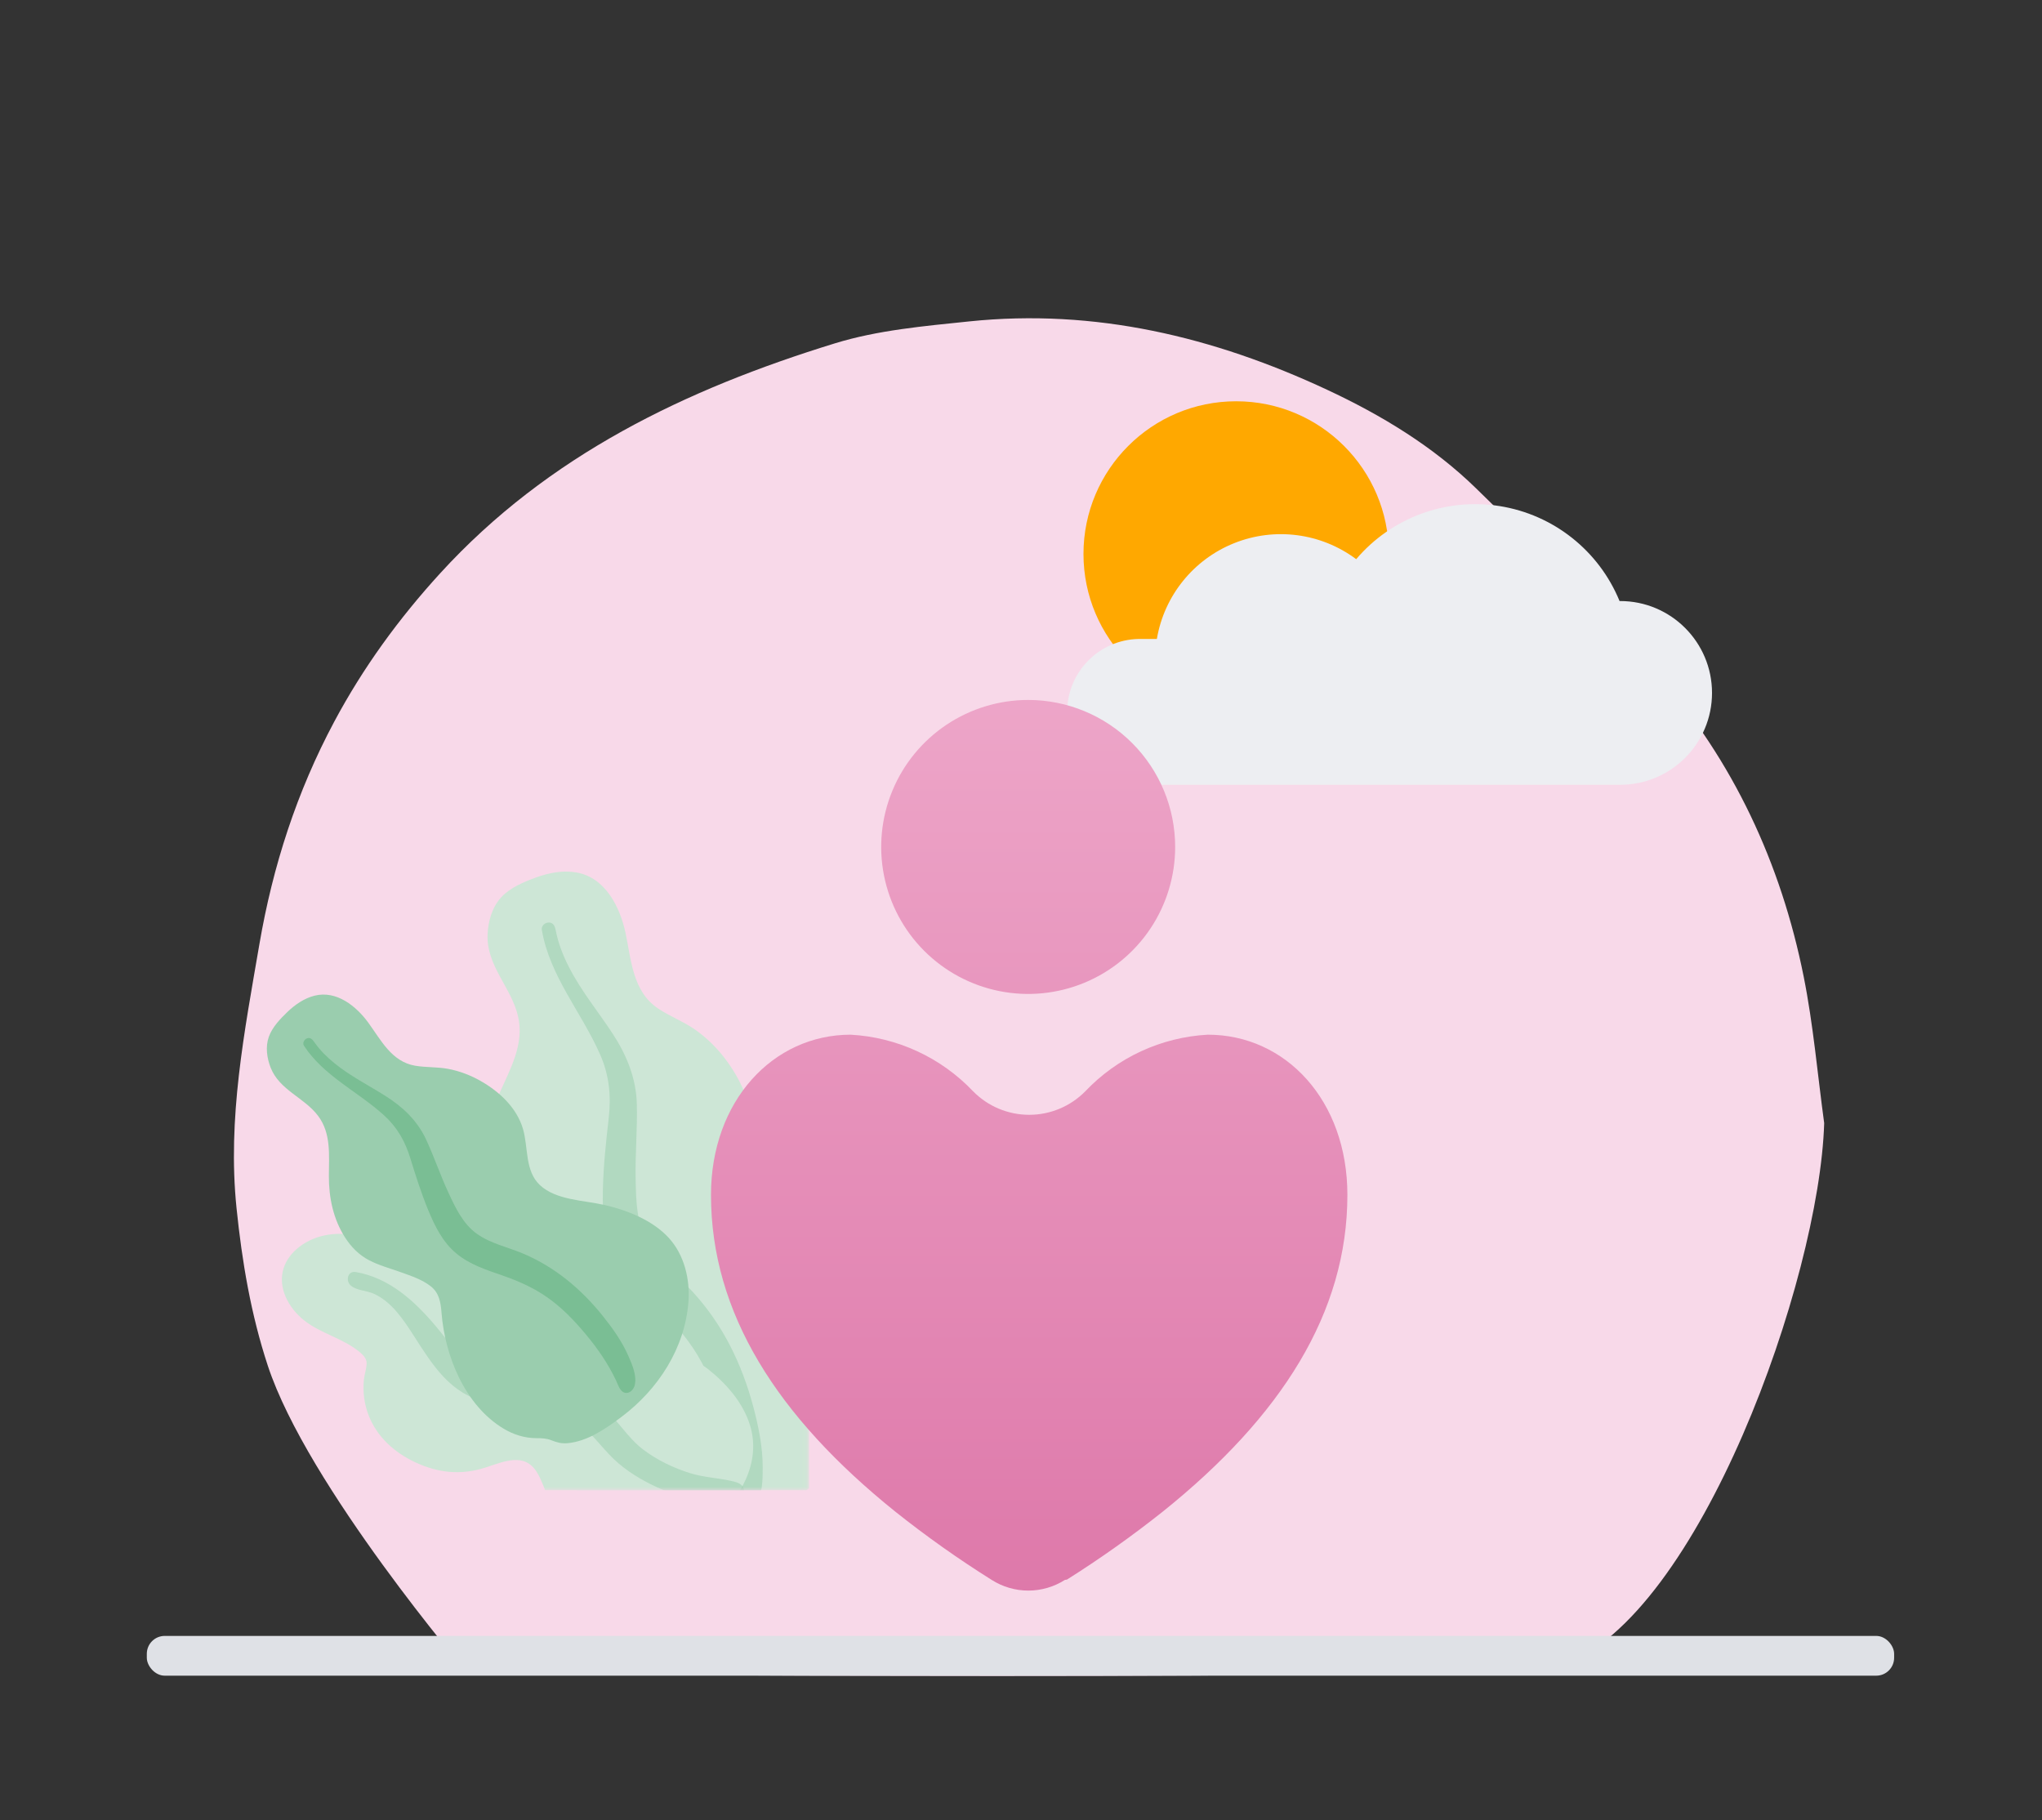<svg width="285" height="254" viewBox="0 0 285 254" fill="none" xmlns="http://www.w3.org/2000/svg">
<rect x="0" y="0" width="285" height="254" fill="#333333" stroke="none"/>
<path fill-rule="evenodd" clip-rule="evenodd" d="M218.124 232.366C211.235 234.826 65.304 233.582 65.304 233.582C65.304 233.582 42.9 207.354 37.378 190.593C35.026 183.456 33.78 176.097 33.01 168.578C31.727 156.051 34.11 143.984 36.2 131.789C38.076 120.846 41.43 110.493 46.641 100.73C50.674 93.174 55.661 86.322 61.463 79.975C76.496 63.527 95.739 54.318 116.514 47.919C122.512 46.071 128.966 45.509 135.262 44.855C152.834 43.03 169.409 47.009 185.22 54.392C192.795 57.928 200.006 62.284 206.017 68.155C214.645 76.58 223.337 84.999 231.281 94.052C241.906 106.162 248.577 120.493 251.739 136.297C253.086 143.033 253.67 149.921 254.6 156.74C253.943 178.575 237.168 225.567 218.124 232.366Z" fill="#F8D9E9"/>
<rect x="20.49" y="228.302" width="243.872" height="5.549" rx="2.5" fill="#DFE1E6"/>
<circle cx="172.527" cy="77.307" r="21.307" fill="#FFA800"/>
<path d="M226.123 83.879H226.04C223.156 76.843 216.812 71.821 209.303 70.627C201.794 69.434 194.205 72.243 189.282 78.037C184.382 74.376 177.929 73.53 172.25 75.802C166.571 78.075 162.484 83.139 161.462 89.17H158.901C153.368 89.291 148.945 93.812 148.945 99.347C148.945 104.882 153.368 109.402 158.901 109.523H226.123C233.204 109.523 238.945 103.782 238.945 96.701C238.945 89.62 233.204 83.879 226.123 83.879V83.879Z" fill="#EDEEF2"/>
<g clip-path="url(#clip0_1774_13705)">
<mask id="mask0_1774_13705" style="mask-type:luminance" maskUnits="userSpaceOnUse" x="22" y="118" width="91" height="90">
<rect x="22.945" y="118" width="90" height="90" fill="white"/>
</mask>
<g mask="url(#mask0_1774_13705)">
<path fill-rule="evenodd" clip-rule="evenodd" d="M74.808 122.457C76.603 121.8 78.593 121.422 80.481 121.76C84.493 122.478 86.532 126.597 87.295 130.152C88.116 133.98 88.269 138.332 91.845 140.739C93.489 141.845 95.378 142.545 97.004 143.683C98.742 144.899 100.232 146.406 101.469 148.109C103.742 151.236 105.403 155.149 104.888 159.103C104.434 162.584 102.105 166.173 103.588 169.667C105.134 173.312 109.595 175.338 112.617 177.618C116.037 180.199 119.449 183.721 120.819 187.83C122.132 191.767 121.331 196.244 119.366 199.907C115.439 207.228 108.124 212.069 100.055 213.925C96.628 214.712 92.715 215.457 89.334 214.285C88.288 213.922 87.659 213.389 86.91 212.619C86.239 211.929 85.476 211.556 84.601 211.16C82.68 210.291 81.112 208.882 79.927 207.173C75.321 200.534 75.584 190.936 78.19 183.485C78.807 181.72 79.262 180.053 78.37 178.328C77.438 176.526 75.832 175.079 74.385 173.681C72.954 172.299 71.391 171.027 70.161 169.459C68.873 167.816 68.186 165.942 67.877 163.889C67.295 160.033 68.112 156.159 69.706 152.578C71.241 149.13 73.189 145.718 72.313 141.87C71.384 137.791 67.854 134.791 68.053 130.379C68.135 128.552 68.687 126.569 69.992 125.182C71.243 123.852 73.119 123.076 74.808 122.457Z" fill="#CDE6D6"/>
<path opacity="0.542" fill-rule="evenodd" clip-rule="evenodd" d="M75.621 129.746C75.528 129.191 76.094 128.717 76.634 128.744C77.343 128.78 77.477 129.411 77.59 129.974C77.938 131.707 78.575 133.322 79.374 134.897C81.036 138.173 83.355 141.01 85.38 144.059C87.403 147.104 88.791 150.409 88.883 154.1C88.97 157.579 88.643 161.062 88.715 164.55C88.778 167.624 88.839 170.866 90.468 173.575C92.036 176.182 94.584 178.015 96.627 180.228C100.858 184.81 103.553 190.348 105.135 196.32C105.869 199.092 106.453 201.927 106.45 204.811C106.449 206.472 106.45 208.716 105.366 210.11C104.866 210.753 103.851 211.168 103.158 210.543C102.507 209.957 102.683 208.78 102.664 208.002C102.584 204.632 101.951 201.313 101.028 198.084C100.134 194.955 99.026 191.881 97.334 189.085C95.763 186.49 93.784 184.288 91.574 182.209C89.322 180.09 87.003 177.981 85.622 175.176C84.219 172.327 84.074 169.137 84.145 166.012C84.221 162.707 84.567 159.435 84.948 156.15C85.319 152.948 85.041 150.063 83.732 147.1C81.145 141.245 76.705 136.21 75.621 129.746Z" fill="#99CDAD"/>
<path fill-rule="evenodd" clip-rule="evenodd" d="M41.806 173.981C44.235 172.151 47.341 171.829 50.19 172.547C53.524 173.388 55.84 175.738 58.461 177.761C59.765 178.767 61.313 179.575 63.012 179.647C64.557 179.712 65.886 178.956 67.317 178.478C70.177 177.523 73.409 177.978 75.833 179.679C78.789 181.754 79.933 185.231 82.191 187.89C84.265 190.332 87.984 190.028 90.933 189.725C93.84 189.427 96.492 189.201 98.866 191.1C101.384 193.113 103.696 195.736 104.669 198.867C106.29 204.079 103.345 209.131 99.395 212.546C95.81 215.646 90.761 218.825 85.859 218.221C82.926 217.86 80.583 216.029 78.939 213.689C77.917 212.234 77.138 210.616 76.468 208.97C75.993 207.804 75.612 206.574 74.954 205.494C73.204 202.623 70.347 203.971 67.692 204.822C64.317 205.903 61.119 205.551 57.969 204.077C55.036 202.705 52.596 200.523 51.426 197.46C50.829 195.896 50.623 194.224 50.789 192.545C50.861 191.806 51.153 191.016 51.17 190.284C51.186 189.601 50.694 189.102 50.2 188.689C47.916 186.779 44.791 186.127 42.448 184.268C40.334 182.59 38.697 179.751 39.59 176.968C39.976 175.765 40.803 174.747 41.806 173.981Z" fill="#CDE6D6"/>
<path opacity="0.542" fill-rule="evenodd" clip-rule="evenodd" d="M49.663 177.521C54.304 178.324 57.809 181.518 60.732 184.969C62.371 186.905 63.858 189.129 65.931 190.643C67.705 191.939 69.864 192.324 72.006 192.611C76.319 193.189 80.948 193.594 84.335 196.582C86.322 198.337 87.65 200.695 89.782 202.304C91.72 203.766 94.039 204.891 96.367 205.604C98.242 206.179 100.172 206.247 102.067 206.672C102.646 206.801 103.485 207.001 103.742 207.606C104.044 208.314 103.426 209.075 102.817 209.388C101.395 210.116 99.433 209.714 97.954 209.46C95.791 209.09 93.736 208.487 91.746 207.574C89.537 206.559 87.428 205.304 85.666 203.625C83.838 201.883 82.44 199.687 80.25 198.343C76.565 196.083 72.071 196.497 67.967 195.663C62.855 194.624 60.34 190.431 57.731 186.379C56.297 184.153 54.657 181.655 52.14 180.532C51.179 180.104 49.755 180.102 48.951 179.398C48.214 178.753 48.505 177.321 49.663 177.521Z" fill="#99CDAD"/>
<path fill-rule="evenodd" clip-rule="evenodd" d="M40.093 141.245C41.164 140.211 42.463 139.312 43.912 138.951C46.993 138.183 49.736 140.441 51.393 142.707C53.176 145.146 54.65 148.167 57.95 148.729C59.466 148.987 61.031 148.881 62.544 149.167C64.162 149.473 65.695 150.063 67.11 150.871C69.708 152.355 72.116 154.587 72.989 157.54C73.756 160.14 73.224 163.411 75.374 165.405C77.617 167.485 81.427 167.497 84.293 168.146C87.536 168.88 91.068 170.281 93.331 172.744C95.5 175.104 96.332 178.516 96.082 181.725C95.581 188.136 91.891 193.874 86.728 197.746C84.536 199.39 81.984 201.158 79.21 201.405C78.352 201.482 77.737 201.306 76.963 201C76.269 200.727 75.609 200.706 74.862 200.704C73.222 200.702 71.665 200.206 70.285 199.377C64.926 196.157 62.105 189.303 61.625 183.219C61.511 181.778 61.313 180.458 60.137 179.524C58.909 178.549 57.313 178.038 55.844 177.512C54.393 176.991 52.881 176.59 51.514 175.875C50.083 175.126 49.007 174.022 48.143 172.672C46.52 170.137 45.888 167.145 45.9 164.113C45.912 161.192 46.23 158.167 44.4 155.731C42.461 153.149 39.008 152.154 37.767 148.978C37.253 147.663 37.024 146.089 37.518 144.697C37.992 143.361 39.084 142.217 40.093 141.245Z" fill="#9ACDAE"/>
<path opacity="0.61" fill-rule="evenodd" clip-rule="evenodd" d="M42.428 145.949C42.189 145.586 42.443 145.069 42.835 144.915C43.35 144.713 43.642 145.117 43.898 145.48C44.684 146.596 45.639 147.535 46.698 148.395C48.898 150.182 51.429 151.449 53.817 152.96C56.203 154.469 58.217 156.365 59.432 158.948C60.577 161.384 61.43 163.955 62.567 166.402C63.569 168.558 64.622 170.835 66.623 172.231C68.549 173.576 70.929 174.058 73.07 174.971C77.502 176.861 81.141 179.92 84.124 183.642C85.509 185.37 86.806 187.191 87.703 189.234C88.219 190.41 88.919 191.999 88.583 193.333C88.428 193.948 87.836 194.567 87.149 194.346C86.504 194.14 86.263 193.25 86.007 192.705C84.9 190.344 83.418 188.197 81.756 186.206C80.147 184.277 78.403 182.455 76.33 181.016C74.406 179.681 72.315 178.756 70.097 177.991C67.838 177.211 65.534 176.46 63.679 174.916C61.796 173.348 60.698 171.136 59.776 168.9C58.801 166.536 58.028 164.108 57.275 161.66C56.542 159.274 55.446 157.32 53.593 155.641C49.933 152.323 45.211 150.179 42.428 145.949Z" fill="#66B484"/>
</g>
</g>
<path d="M148.639 220.481C147.11 221.457 145.334 221.976 143.52 221.976C141.706 221.976 139.929 221.457 138.4 220.481C133.756 217.569 129.279 214.399 124.99 210.986C108.427 197.682 99.233 183.209 99.233 166.753C99.233 153.661 107.878 144.397 118.719 144.397C125.217 144.75 131.334 147.577 135.814 152.297C136.836 153.336 138.055 154.162 139.399 154.725C140.743 155.288 142.186 155.578 143.644 155.578C145.101 155.578 146.544 155.288 147.888 154.725C149.233 154.162 150.451 153.336 151.474 152.297C155.953 147.577 162.07 144.75 168.568 144.397C179.445 144.397 188.054 153.573 188.054 166.753C188.054 183.209 178.825 197.682 162.315 210.933C158.022 214.346 153.545 217.522 148.905 220.446L148.639 220.481ZM143.52 97.683C139.462 97.68 135.494 98.88 132.118 101.132C128.742 103.384 126.11 106.586 124.555 110.334C123 114.082 122.591 118.207 123.38 122.188C124.17 126.168 126.122 129.825 128.99 132.696C131.859 135.566 135.514 137.522 139.493 138.315C143.473 139.108 147.599 138.703 151.348 137.15C155.097 135.598 158.302 132.969 160.557 129.595C162.812 126.221 164.016 122.255 164.016 118.197C164.016 112.759 161.857 107.544 158.013 103.698C154.17 99.851 148.957 97.688 143.52 97.683Z" fill="url(#paint0_linear_1774_13705)"/>
<defs>
<linearGradient id="paint0_linear_1774_13705" x1="143.644" y1="97.683" x2="143.644" y2="221.976" gradientUnits="userSpaceOnUse">
<stop stop-color="#EDA5C8"/>
<stop offset="1" stop-color="#DE79AA"/>
</linearGradient>
<clipPath id="clip0_1774_13705">
<rect width="90" height="90" fill="white" transform="translate(22.945 118)"/>
</clipPath>
</defs>
</svg>
